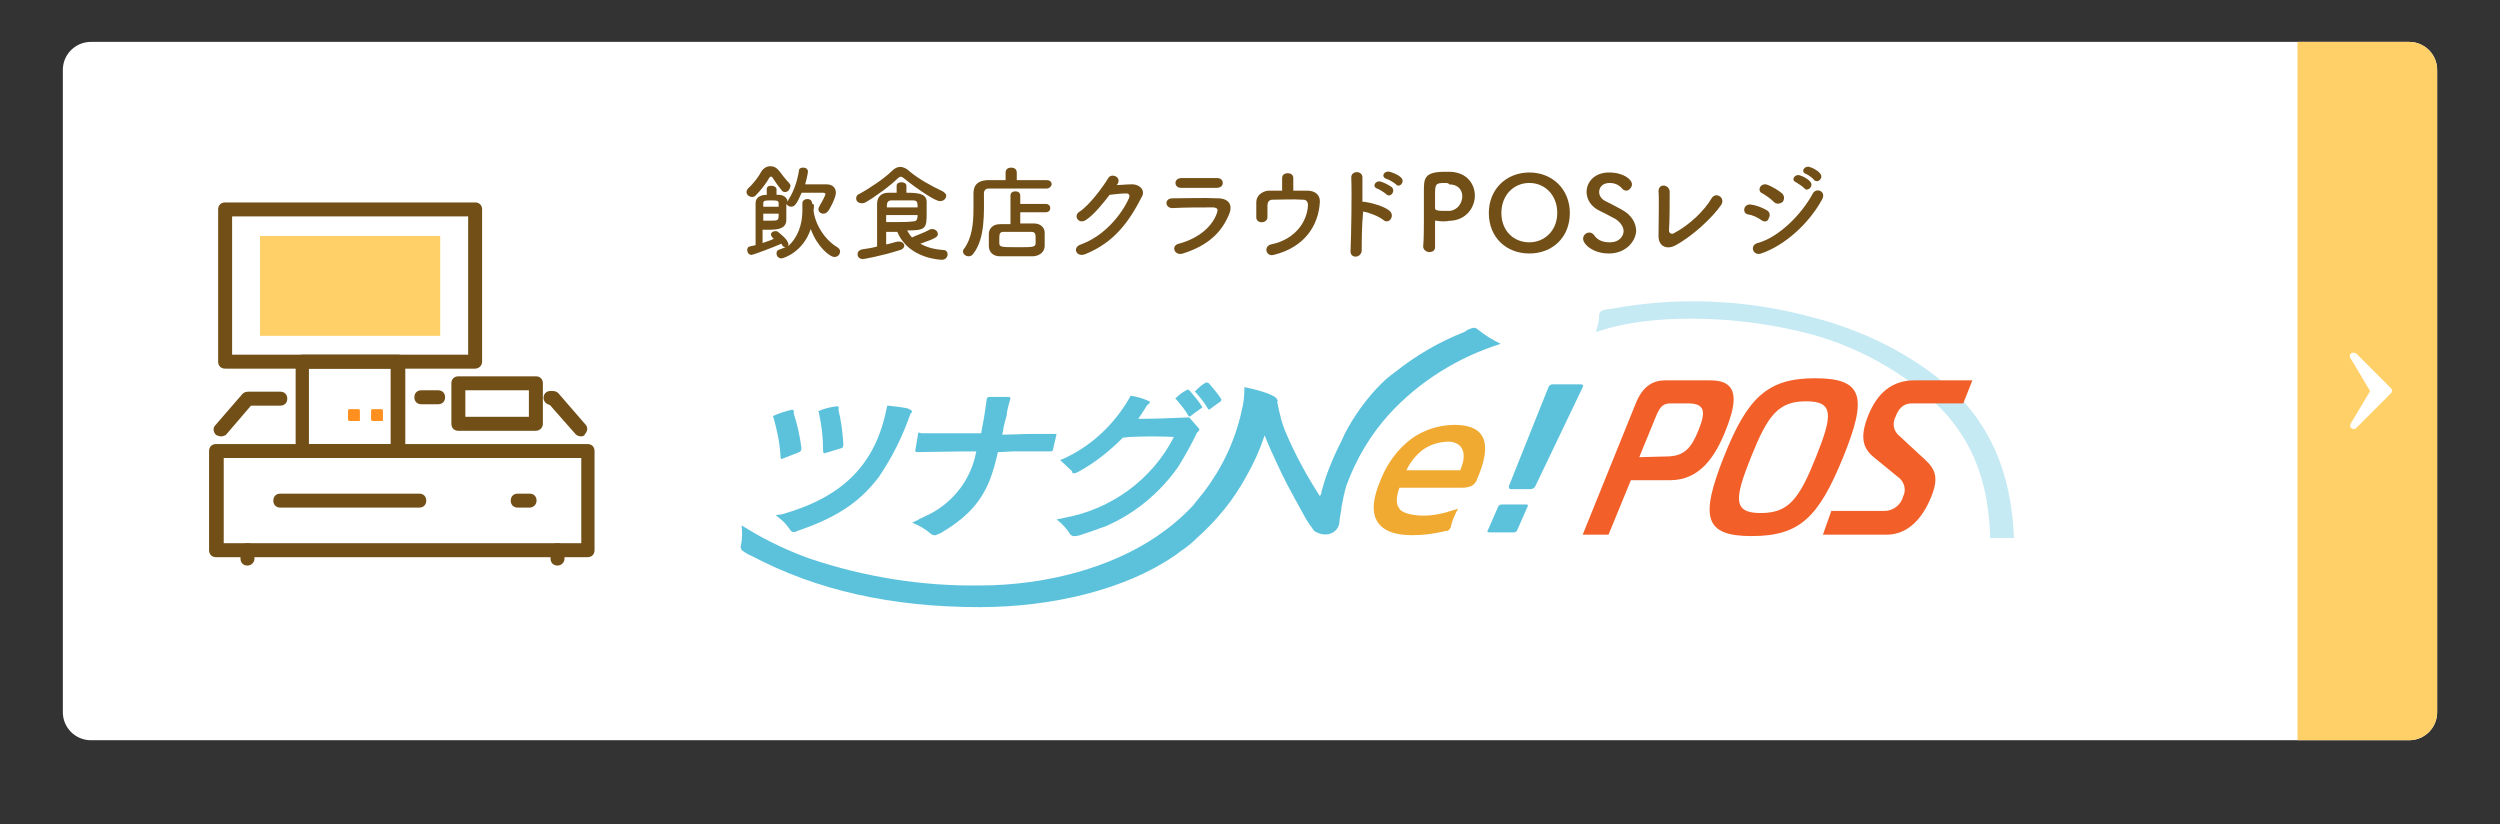 <?xml version="1.0" encoding="utf-8"?>
<!-- Generator: Adobe Illustrator 27.2.0, SVG Export Plug-In . SVG Version: 6.00 Build 0)  -->
<svg version="1.1" id="レイヤー_1" xmlns="http://www.w3.org/2000/svg" xmlns:xlink="http://www.w3.org/1999/xlink" x="0px"
	 y="0px" viewBox="0 0 358 118" style="enable-background:new 0 0 358 118;" xml:space="preserve">
<rect x="0" y="0" width="358" height="118" fill="#333333" stroke="none"/>
<style type="text/css">
	.st0{fill:#FFFFFF;}
	.st1{fill:#724F17;}
	.st2{fill:#FF8F1F;}
	.st3{fill:#FFD067;}
	.st4{fill:none;}
	.st5{fill:#C6EAF3;}
	.st6{fill:#F0AA32;}
	.st7{fill:#5CC2DC;}
	.st8{fill:#F25F28;}
	.st9{enable-background:new    ;}
</style>
<g id="グループ_9265" transform="translate(-151 -5104)">
	<g id="グループ_8556" transform="translate(0 161)">
		<g transform="matrix(1, 0, 0, 1, 151, 4943)">
			<path id="長方形_7316-2" class="st0" d="M13,6h332c2.2,0,4,1.8,4,4v92c0,2.2-1.8,4-4,4H13c-2.2,0-4-1.8-4-4V10
				C9,7.8,10.8,6,13,6z"/>
		</g>
		<g id="グループ_8449" transform="translate(1105.938 1956.589)">
			<path id="長方形_6595" class="st1" d="M-886.9,3039.2h-35.8c-0.6,0-1-0.4-1-1v-21.8c0-0.6,0.4-1,1-1h35.8c0.6,0,1,0.4,1,1
				v21.8C-885.9,3038.8-886.4,3039.2-886.9,3039.2z M-921.7,3037.2h33.8v-19.8h-33.8V3037.2z"/>
			<path id="長方形_6596" class="st1" d="M-870.8,3066.2h-53.2c-0.6,0-1-0.4-1-1V3051c0-0.6,0.4-1,1-1h53.2c0.6,0,1,0.4,1,1v14.2
				C-869.8,3065.8-870.2,3066.2-870.8,3066.2z M-922.9,3064.2h51.2V3052h-51.2V3064.2z"/>
			<path id="線_81" class="st1" d="M-894.9,3059.1h-19.9c-0.6,0-1-0.4-1-1s0.4-1,1-1h19.9c0.6,0,1,0.4,1,1
				S-894.3,3059.1-894.9,3059.1z"/>
			<path id="線_82" class="st1" d="M-879.1,3059.1h-1.7c-0.6,0-1-0.4-1-1s0.4-1,1-1h1.7c0.6,0,1,0.4,1,1
				S-878.6,3059.1-879.1,3059.1z"/>
			<path id="長方形_6597" class="st2" d="M-900.3,3046.7h-1.3c-0.1,0-0.2-0.1-0.2-0.2v-1.3c0-0.1,0.1-0.2,0.2-0.2h1.3
				c0.1,0,0.2,0.1,0.2,0.2v1.3C-900,3046.6-900.1,3046.7-900.3,3046.7z"/>
			<path id="長方形_6598" class="st2" d="M-903.6,3046.7h-1.3c-0.1,0-0.2-0.1-0.2-0.2v-1.3c0-0.1,0.1-0.2,0.2-0.2h1.3
				c0.1,0,0.2,0.1,0.2,0.2v1.3C-903.3,3046.6-903.4,3046.7-903.6,3046.7z"/>
			<path id="パス_19759" class="st1" d="M-871.7,3048.9c-0.3,0-0.6-0.1-0.8-0.3l-3.7-4.2c-0.5-0.1-0.9-0.5-0.9-1c0-0.6,0.4-1,1-1
				h0.3c0.3,0,0.6,0.1,0.8,0.3l3.9,4.5c0.4,0.4,0.3,1-0.1,1.4c0,0,0,0,0,0C-871.2,3048.8-871.5,3048.9-871.7,3048.9z"/>
			<path id="線_83" class="st1" d="M-892.2,3044.3h-2.4c-0.6,0-1-0.4-1-1s0.4-1,1-1h2.4c0.6,0,1,0.4,1,1
				S-891.6,3044.3-892.2,3044.3z"/>
			<path id="パス_19760" class="st1" d="M-923.3,3048.9c-0.2,0-0.5-0.1-0.7-0.2c-0.4-0.4-0.5-1-0.1-1.4c0,0,0,0,0,0l3.9-4.5
				c0.2-0.2,0.5-0.3,0.8-0.3h4.6c0.6,0,1,0.4,1,1s-0.4,1-1,1h-4.2l-3.6,4.2C-922.8,3048.8-923,3048.9-923.3,3048.9z"/>
			<path id="長方形_6599" class="st1" d="M-897.9,3052h-13.7c-0.6,0-1-0.4-1-1v-12.8c0-0.6,0.4-1,1-1h13.7c0.6,0,1,0.4,1,1v12.8
				C-896.9,3051.6-897.4,3052-897.9,3052z M-910.7,3050h11.7v-10.8h-11.7V3050z"/>
			<path id="長方形_6600" class="st1" d="M-878.2,3048.1h-11.1c-0.6,0-1-0.4-1-1v-5.8c0-0.6,0.4-1,1-1h11.1c0.6,0,1,0.4,1,1v5.8
				C-877.2,3047.7-877.7,3048.1-878.2,3048.1z M-888.3,3046.1h9.1v-3.8h-9.1V3046.1z"/>
			<path id="線_84" class="st1" d="M-919.5,3067.4c-0.6,0-1-0.4-1-1v-1.2c0-0.6,0.4-1,1-1s1,0.4,1,1v1.2
				C-918.5,3067-919,3067.4-919.5,3067.4z"/>
			<path id="線_85" class="st1" d="M-875.1,3067.4c-0.6,0-1-0.4-1-1v-1.2c0-0.6,0.4-1,1-1s1,0.4,1,1v1.2
				C-874.1,3067-874.6,3067.4-875.1,3067.4z"/>
			<rect id="長方形_6601" x="-917.7" y="3020.2" class="st3" width="25.8" height="14.3"/>
		</g>
		<g id="グループ_8453" transform="translate(237 4966)">
			<rect id="長方形_6701" x="20" y="20" class="st4" width="182.4" height="44"/>
			<g id="グループ_5344" transform="translate(20 20.049)">
				<g id="グループ_5342" transform="translate(0 0)">
					<path id="パス_19891" class="st5" d="M179,34c-0.2-6.7-1.8-12.5-6.1-17.5c-4.5-5.1-11.9-9.7-20-11.8
						c-6.7-1.7-13.6-2.4-20.5-2c-3,0.2-6,0.6-8.9,1.5c-0.3,0.1-0.6,0.2-1,0.3l0,0c0.3-0.8,0.5-1.6,0.5-2.4c0-0.2,0.1-0.4,0.2-0.5
						c0,0,0.1-0.1,0.1-0.1c0.4-0.2,0.9-0.3,1.3-0.3c9.6-1.8,19.5-1.4,29,1.2c8.7,2.2,17,6.9,21.9,12.4c4.7,5.4,6.6,11.9,6.9,19.2
						L179,34z"/>
					<g id="グループ_5341" transform="translate(0 3.892)">
						<path id="パス_19892" class="st6" d="M102.3,13.9c-2.2,0-4.4,0.7-6.2,2c-2,1.5-3.5,3.6-4.4,5.9c-1.1,2.6-1.3,4.5-0.5,5.9
							c0.8,1.3,2.4,2,5,2c1.6,0,3.2-0.2,4.8-0.6c0,0,0,0,0.1,0c0,0,0,0,0,0c0.2,0,0.4-0.1,0.5-0.3c0.1-0.1,0.2-0.3,0.2-0.5
							c0.2-0.8,0.6-1.7,1-2.4c-0.5,0.2-1.1,0.3-1.6,0.5c-1.1,0.3-2.2,0.5-3.3,0.5c-1.4,0-3.1-0.3-3.5-1c-0.5-0.6-0.5-1.6,0-3h9.2
							c0.3,0,0.7-0.1,1-0.2c0.3-0.1,0.5-0.3,0.7-0.6c0.1-0.1,0.2-0.3,0.2-0.4C107.8,16.5,106.7,13.9,102.3,13.9z M103.1,20.4h-7.7
							c0.5-1.1,1.3-2.1,2.3-2.9c1.1-0.8,2.5-1.2,3.8-1.2C103.4,16.4,104.2,17.9,103.1,20.4L103.1,20.4z"/>
						<path id="パス_19893" class="st7" d="M120.4,8.1c0.3,0,0.4,0.2,0.2,0.5l-6.7,14c-0.1,0.3-0.4,0.5-0.7,0.5h-2.8
							c-0.3,0-0.4-0.2-0.3-0.5l5.6-14c0.1-0.3,0.3-0.5,0.6-0.5H120.4z M108.5,25.7c0.1-0.3,0.3-0.4,0.6-0.4h3.4
							c0.3,0,0.4,0.1,0.2,0.4l-1.4,3.2c-0.1,0.3-0.3,0.4-0.6,0.4h-3.4c-0.3,0-0.4-0.1-0.2-0.4L108.5,25.7z"/>
						<path id="パス_19894" class="st7" d="M105.7,0.3c-0.2-0.2-0.4-0.3-0.6-0.3c0,0-0.1,0-0.1,0c-0.5,0.1-0.9,0.3-1.3,0.6
							c-3.6,1.4-7,3.4-10,5.8c-0.7,0.5-1.3,1-1.9,1.6c-2.1,2.1-3.9,4.6-5.3,7.3c0,0.1-0.1,0.2-0.1,0.3c-0.1,0.1-0.1,0.2-0.2,0.4
							c-0.4,0.8-0.8,1.6-1.2,2.5c-0.6,1.4-1.2,2.9-1.6,4.4c-0.1,0.3-0.2,0.6-0.2,0.9L83,24.1c-1.8-2.8-3.4-5.7-4.7-8.7
							c-0.7-1.5-1.1-3.2-1.4-4.8c0.1-0.1,0.1-0.2,0-0.3c-0.1-0.5-1.7-1.2-4.7-1.8c0,1.2-0.1,2.3-0.4,3.4c-0.9,4.2-2.8,8.2-5.4,11.6
							c-0.6,0.7-1.1,1.4-1.6,2c-1.6,1.7-3.3,3.1-5.2,4.4c-6.5,4.4-15.7,7-25.4,7c-8.2,0.1-16.3-1.2-24.1-3.8C7,32,4,30.6,1.2,28.9
							c-0.3-0.2-0.7-0.4-1-0.6l0,0c0.1,1,0.1,1.9-0.1,2.9c-0.1,0.2,0,0.4,0.1,0.6c0,0,0.1,0.1,0.1,0.1c0.4,0.3,0.9,0.6,1.4,0.8
							c9.3,4.9,20,7.3,32.6,7.3c10.3,0,20.8-2.5,27.8-7.3c0.5-0.3,0.9-0.7,1.4-1c0.7-0.5,1.3-1,1.9-1.6c2.8-2.5,5.2-5.4,7-8.7
							c1.1-1.9,2-3.9,2.7-6c0.5,1.3,1.1,2.6,1.7,3.9c1.1,2.4,1.8,3.7,3.9,7.5c0.4,0.8,1,1.6,1.5,2.3c0,0,0,0,0,0
							c0.5,0.3,1,0.5,1.6,0.5c1,0,1.9-0.7,2-1.7c0-0.6,0.3-1.7,0.3-2.2c0.2-1.1,0.4-2.1,0.7-3.1c1.4-3.8,3.4-7.2,6.1-10.2
							c4.3-4.7,9.9-8.2,16-10.1C107.7,1.7,106.7,1.1,105.7,0.3z"/>
						<g id="グループ_5339" transform="translate(4.664 11.141)">
							<path id="パス_19895" class="st7" d="M4.1,6.1C3.9,4.4,3.5,2.7,3,1.1c0-0.1,0.1-0.6-0.3-0.5C1.8,0.8,0.9,1.1,0,1.5l0.1,0.2
								c0.5,1.8,0.9,3.6,1,5.5c0,0.4,0.1,0.5,0.3,0.4l2.3-0.9C4,6.6,4.1,6.4,4.1,6.1z"/>
							<path id="パス_19896" class="st7" d="M10.1,5.5c-0.1-1.7-0.3-3.3-0.7-4.9c0-0.1,0.2-0.5-0.2-0.5C8.3,0.2,7.4,0.4,6.5,0.8
								L6.6,1C7,2.8,7.2,4.6,7.2,6.4c0,0.4,0.1,0.5,0.3,0.4l2.3-0.7C10,6.1,10.1,5.9,10.1,5.5z"/>
							<path id="パス_19897" class="st7" d="M19.3,0.4c-0.9-0.2-1.9-0.3-2.9-0.4l-0.1,0.4c-1.6,8-6.2,12.7-15.1,15.2L1,15.6
								c-0.2,0-0.4,0.1-0.6,0.1c0.7,0.5,1.3,1,1.8,1.7c0.1,0.1,0.2,0.3,0.3,0.4c0.1,0.2,0.3,0.3,0.4,0.3c0,0,0.1,0,0.1,0
								c0.1,0,0.3,0,0.4-0.1c5.2-1.8,8.8-3.8,11.8-7.8c1.9-2.8,3.4-5.8,4.5-9C20.1,0.8,20,0.7,19.3,0.4z"/>
						</g>
						<path id="パス_19898" class="st7" d="M45.1,15.2l-0.2,0c-0.8,0-2,0-3.4,0c-1.2,0-2.5,0.1-4,0.1c0.1-0.3,0.2-0.7,0.2-1
							c0.1-0.4,0.2-0.8,0.3-1.2c0.1-0.3,0.2-0.6,0.2-1c0.1-0.6,0.3-1.3,0.5-2c0-0.1-0.1-0.2-0.3-0.2l-2.7,0c-0.2,0-0.4,0.1-0.4,0.3
							c-0.3,2.3-0.5,3.3-0.8,4.9c-3.8,0-6.8,0-8.5,0c-0.2,0-0.3-0.1-0.5-0.1l-0.4,2.4c-0.1,0.3,0,0.4,0.2,0.4c1.7,0,4.8-0.1,8.5-0.1
							c-0.7,3.9-3.2,7.2-6.7,9c-0.5,0.2-1,0.5-1.5,0.7l-0.1,0.1l0,0c-0.3,0.1-0.6,0.3-0.9,0.4c1,0.4,1.9,0.9,2.7,1.6
							c0.1,0.1,0.3,0.2,0.5,0.2c0,0,0,0,0.1,0c0,0,0.1,0,0.1,0c0.2-0.1,0.5-0.2,0.7-0.3c3.4-2,5.6-4.1,7-7.5
							c0.5-1.3,0.9-2.7,1.2-4.1c0.9,0,1.6-0.1,2.4-0.1c1.4,0,2.7,0,3.7,0c0.6,0,1.1,0,1.5,0c0.1,0,0.3-0.1,0.3-0.3l0.5-2.2
							C45.4,15.2,45.3,15.2,45.1,15.2z"/>
						<g id="グループ_5340" transform="translate(45.3 7.831)">
							<path id="パス_19899" class="st7" d="M20.8,3.4c-0.5-0.8-1.2-1.6-1.8-2.3C18.9,1,18.7,1,18.6,1.1C18,1.4,17.5,1.8,17,2.3
								l0.2,0.2c0.6,0.7,1.2,1.4,1.7,2.3c0.1,0.1,0.2,0.1,0.3,0s0.8-0.6,1.5-1.1C20.9,3.6,20.9,3.5,20.8,3.4z"/>
							<path id="パス_19900" class="st7" d="M23.6,2.4c-0.5-0.8-1.2-1.6-1.8-2.3C21.6,0,21.5,0,21.4,0c-0.6,0.3-1.1,0.8-1.6,1.3
								L20,1.5c0.6,0.7,1.2,1.4,1.7,2.3c0.1,0.1,0.2,0.1,0.3,0s0.8-0.6,1.5-1.1C23.6,2.6,23.6,2.5,23.6,2.4z"/>
							<path id="パス_19901" class="st7" d="M20.4,6.6C20.2,6.4,19,5,19,5l-0.1,0c-2.3,0.1-5,0.2-6.4,0.2h-0.8
								C12.2,4.5,12.5,4,13,3.2c0.1,0,0.5-0.3,0.3-0.5c-0.9-0.4-1.8-0.7-2.7-0.8l-0.1,0.2C8.3,6,4.9,9.2,0.8,11l-0.3,0.1l1.5,1.4
								l0.2,0.2C2.2,12.9,2.3,13,2.5,13c0.2,0,0.4-0.1,0.6-0.2c2.4-1.3,4.5-3,6.4-4.9l1-0.1c2.1-0.1,4.4-0.1,6.3,0
								c-3.1,6.1-9,10.4-15.8,11.6l-0.4,0.1l0,0c-0.2,0-0.4,0.1-0.6,0.1c0.8,0.6,1.5,1.4,2,2.2C2.1,21.8,2.2,22,2.4,22
								c0,0,0.1,0,0.1,0h0c0.4,0,0.9-0.1,1.3-0.3C4.9,21.4,5.8,21,7,20.6c4.2-1.8,7.8-4.8,10.4-8.5c1-1.6,1.9-3.2,2.7-4.9
								C20.1,7.2,20.6,6.8,20.4,6.6z"/>
						</g>
					</g>
				</g>
				<g id="グループ_5343" transform="translate(120.641 11.117)">
					<path id="パス_19902" class="st8" d="M7.6,3.6c1-2.5,2.5-3.3,4.2-3.3h6.5c4.3,0,3.7,3.3,2.2,7.1s-3.7,7.2-8,7.2H6.9l-3.2,7.8
						H0L7.6,3.6z M12,11.2c2.6,0,3.6-1.3,4.6-3.8s1-3.8-1.5-3.8h-2.4c-1.1,0-1.5,0.3-2.1,1.6l-2.5,6.1L12,11.2z"/>
					<path id="パス_19903" class="st8" d="M37.3,11.3c-3.5,8.6-6.2,11.3-13.1,11.3c-6.8,0-7.4-2.7-4-11.3S26.5,0,33.3,0
						C40.2,0,40.8,2.7,37.3,11.3z M25.5,19.3c4,0,5.5-2,7.9-8s2.6-8-1.4-8s-5.5,2-7.9,8S21.5,19.3,25.5,19.3L25.5,19.3z"/>
					<path id="パス_19904" class="st8" d="M35.6,19h7.6c1.3,0,2.4-0.9,2.7-2.1c0.5-1,0.1-2.2-0.8-2.8l-3.3-2.7
						c-1.8-1.4-2.1-3.1-0.9-6.1c1.3-3.2,3.4-5,6.6-5h8.3l-1.3,3.3h-7.3c-0.9,0-1.8,0.3-2.4,1.9c-0.5,1-0.3,2.1,0.6,2.8l2.8,2.6
						c1.9,1.7,3.1,2.7,1.7,6.1c-1.3,3.2-3.4,5.4-6.4,5.4h-9.1L35.6,19z"/>
				</g>
			</g>
		</g>
		<path id="パス_24975" class="st3" d="M480,4949h16c2.2,0,4,1.8,4,4v92c0,2.2-1.8,4-4,4h-16V4949z"/>
		<g id="グループ_1549-2" transform="translate(487 4993)">
			<g id="グループ_1644" transform="translate(1 1)">
				<g id="グループ_1358-2">
					<path id="パス_315-2" class="st0" d="M0,0l5,5l-5,5l3-5L0,0z"/>
					<path id="パス_315-2_-_アウトライン" class="st0" d="M0-0.5c0.1,0,0.3,0.1,0.4,0.1l5,5c0.2,0.2,0.2,0.5,0,0.7l-5,5
						c-0.2,0.2-0.5,0.2-0.7,0c-0.2-0.2-0.2-0.4-0.1-0.6L2.4,5l-2.8-4.7C-0.6,0-0.5-0.3-0.3-0.4C-0.2-0.5-0.1-0.5,0-0.5z M4.3,5
						L2.5,3.2l0.9,1.5c0.1,0.2,0.1,0.4,0,0.5L2.5,6.8L4.3,5z"/>
				</g>
			</g>
		</g>
	</g>
	<g class="st9">
		<path class="st1" d="M267.5,5134.1C267.5,5134.2,267.5,5134.2,267.5,5134.1c0.2,2.1,1.7,4.3,3.4,5.3c0.3,0.2,0.4,0.4,0.4,0.6
			c0,0.4-0.3,0.8-0.8,0.8c-0.7,0-2.5-1.5-3.4-4c-1.1,3.3-3.9,4.2-4.2,4.2c-0.4,0-0.7-0.3-0.7-0.7c0-0.3,0.1-0.5,0.5-0.6
			c0.3-0.1,0.5-0.2,0.8-0.3c-0.2,0-0.4-0.1-0.5-0.3c0-0.1-0.1-0.1-0.1-0.2c-0.9,0.4-4,1.6-4.3,1.6c-0.4,0-0.6-0.4-0.6-0.7
			c0-0.2,0.1-0.5,0.4-0.5c0.2-0.1,0.5-0.1,0.8-0.2c0-0.3,0-0.7,0-1.1c0-1.8,0-4.4,0-4.9c0-0.7,0.5-1.2,1.6-1.2v-0.8
			c0-0.4,0.3-0.5,0.7-0.5c0.3,0,0.7,0.2,0.7,0.5v0.8c0.1,0,0.3,0,0.3,0c0.6,0,1.2,0.3,1.3,1c0-0.1,0.1-0.2,0.1-0.3
			c0.8-1.2,1.3-2.8,1.5-4.1c0-0.4,0.3-0.5,0.6-0.5c0.4,0,0.7,0.2,0.7,0.6c0,0.1-0.1,0.7-0.4,1.8c0.6,0,1.3,0,1.9,0
			c0.4,0,0.8,0,1.2,0c0.8,0,1.3,0.5,1.3,1.2c0,0.7-0.9,2.4-1.1,2.6c-0.2,0.3-0.5,0.4-0.7,0.4c-0.4,0-0.7-0.3-0.7-0.6
			c0-0.1,0-0.2,0.1-0.4c0.3-0.5,0.9-1.6,0.9-1.8c0-0.1-0.1-0.2-0.3-0.2c-0.5,0-1.4,0-2.2,0c-0.3,0-0.7,0-0.9,0c-0.7,1.6-1,2-1.5,2
			c-0.3,0-0.6-0.2-0.7-0.4c0,0.3,0,0.8,0,1.2c0,0.4,0,0.8,0,1.2c-0.1,1.2-1.3,1.3-2.6,1.3c-0.3,0-0.6,0-0.8,0c0,0.2,0,1.1,0,1.9
			c0.6-0.2,1.2-0.4,1.6-0.6l-0.2-0.2c-0.1-0.1-0.2-0.3-0.2-0.4c0-0.3,0.3-0.5,0.6-0.5c0.1,0,0.3,0,0.4,0.1c0.1,0.1,1.5,1.1,1.5,1.8
			c0,0.1,0,0.2-0.1,0.3c1.4-1.2,2.1-3.1,2.1-5.1c0-0.3,0-0.8,0-1.1c0,0,0,0,0,0c0-0.4,0.4-0.6,0.7-0.6c0.4,0,0.7,0.2,0.7,0.7
			C267.6,5133.1,267.6,5133.6,267.5,5134.1L267.5,5134.1z M263.4,5131.5c-0.2,0-0.4-0.1-0.5-0.3c-0.5-0.6-0.9-1.2-1.3-1.8
			c0-0.1-0.1-0.1-0.2-0.1c-0.1,0-0.1,0-0.2,0.1c-0.5,0.9-1.3,1.9-2,2.6c-0.2,0.2-0.4,0.2-0.5,0.2c-0.4,0-0.8-0.3-0.8-0.7
			c0-0.2,0.1-0.3,0.2-0.5c0.8-0.7,1.6-1.8,1.9-2.4c0.3-0.5,0.8-0.8,1.3-0.8c0.5,0,0.9,0.2,1.3,0.7c0.3,0.4,0.9,1.2,1.4,1.7
			c0.1,0.1,0.2,0.3,0.2,0.4C264.1,5131.2,263.8,5131.5,263.4,5131.5z M260.3,5134.6c0,0.4,0,0.8,0,1c0.2,0,0.5,0,0.9,0
			c1.3,0,1.3,0,1.3-1H260.3z M262.5,5133.6c0-0.2,0-0.4,0-0.5c0-0.4-0.3-0.4-1.1-0.4s-1.1,0-1.1,0.4v0.5H262.5z"/>
		<path class="st1" d="M285.6,5132.8c-0.9,0-4.5-2.7-5.2-3.3c-0.1-0.1-0.3-0.2-0.4-0.2c-0.1,0-0.3,0.1-0.4,0.2
			c-1.1,1.1-3.3,2.7-4.7,3.5c-0.2,0.1-0.3,0.1-0.5,0.1c-0.5,0-0.8-0.3-0.8-0.7c0-0.2,0.1-0.5,0.4-0.6c1.5-0.8,3.7-2.3,4.7-3.3
			c0.4-0.4,0.8-0.6,1.2-0.6c0.4,0,0.9,0.2,1.3,0.6c1.3,1.1,3.1,2.1,4.8,2.9c0.3,0.2,0.5,0.4,0.5,0.6
			C286.5,5132.4,286.2,5132.8,285.6,5132.8z M277.9,5136.9v2.1c0.6-0.1,1.1-0.3,1.6-0.4c0.1,0,0.2,0,0.3,0c0.4,0,0.7,0.3,0.7,0.6
			c0,0.2-0.2,0.5-0.6,0.6c-2.8,0.9-5.3,1.3-5.3,1.3c-0.5,0-0.8-0.3-0.8-0.7c0-0.3,0.2-0.6,0.7-0.7c0.7-0.1,1.4-0.2,2.1-0.4
			c0-2.1,0-4.7,0-6.1c0-0.9,0.5-1.6,1.6-1.6c0.4,0,0.8,0,1.2,0v-1c0-0.4,0.4-0.5,0.7-0.5c0.4,0,0.7,0.2,0.7,0.5v1
			c1.6,0,2.8,0.1,2.9,1.2c0,0.4,0,1.1,0,1.7c0,2.2-0.1,2.5-2.8,2.5c0.2,0.3,0.4,0.7,0.7,1c0.6-0.3,1.8-0.7,2.5-1.1
			c0.1-0.1,0.3-0.1,0.4-0.1c0.4,0,0.8,0.3,0.8,0.7c0,0.4-0.2,0.6-2.5,1.4c0.9,0.5,1.9,0.8,3.3,0.9c0.4,0,0.6,0.3,0.6,0.6
			c0,0.4-0.3,0.8-0.8,0.8c-0.1,0-4.8-0.1-6.4-4H277.9z M282.4,5133.7c0-0.6,0-1-0.6-1c-0.4,0-0.7,0-1.1,0c-0.6,0-1.3,0-2.1,0
			c-0.4,0-0.6,0.3-0.6,0.7c0,0.1,0,0.2,0,0.3L282.4,5133.7z M277.9,5134.8v1c0.5,0,1,0,1.5,0c0.9,0,1.6,0,2.4-0.1
			c0.3,0,0.6-0.1,0.6-0.9H277.9z"/>
		<path class="st1" d="M300.9,5131c-1.1,0-3.5,0-5.5,0c-1.2,0-2.2,0-2.8,0c-0.5,0-0.7,0.3-0.7,0.7c0,2.7,0.2,6.4-1.5,8.6
			c-0.2,0.3-0.4,0.4-0.7,0.4c-0.4,0-0.8-0.3-0.8-0.7c0-0.1,0-0.2,0.1-0.3c1.2-1.6,1.4-3.7,1.4-5.8c0-0.7,0-1.5,0-2.2c0,0,0,0,0,0
			c0-1.2,0.6-1.8,1.9-1.9c0.7,0,1.6,0,2.7,0v-1.1c0-0.5,0.4-0.7,0.8-0.7c0.4,0,0.8,0.2,0.8,0.7v1.1c1.7,0,3.3,0,4.3,0
			c0.5,0,0.7,0.3,0.7,0.6C301.6,5130.6,301.3,5131,300.9,5131L300.9,5131z M297.1,5134.3v1.7c0.7,0,1.4,0,2,0c0.9,0,1.5,0.6,1.5,1.3
			c0,0.3,0,0.6,0,0.9s0,0.6,0,1c0,0.8-0.6,1.4-1.6,1.5c-0.8,0-1.6,0-2.5,0s-1.6,0-2.3,0c-1,0-1.6-0.6-1.6-1.5c0-0.3,0-0.6,0-0.8
			c0-0.3,0-0.6,0-0.9c0-0.7,0.5-1.4,1.6-1.4c0.4,0,0.9,0,1.5,0l0-4.1c0-0.4,0.3-0.6,0.7-0.6c0.4,0,0.7,0.2,0.7,0.6l0,1.2h3.6
			c0.5,0,0.7,0.3,0.7,0.6c0,0.3-0.2,0.6-0.7,0.6H297.1z M299.3,5138.3c0-0.8,0-1.1-0.7-1.1c-0.5,0-1.1,0-1.7,0c-0.8,0-1.5,0-2.2,0
			c-0.6,0-0.6,0.4-0.6,1.1c0,0.2,0,0.3,0,0.5c0,0.6,0.3,0.6,2.7,0.6c2.1,0,2.5,0,2.5-0.6C299.3,5138.6,299.3,5138.5,299.3,5138.3z"
			/>
		<path class="st1" d="M310.9,5130.5c0.6,0,1.4-0.1,2-0.1c1.2-0.1,2.2,0.8,1.6,1.8c-1.8,3.5-3.9,6.5-8.1,8.2c-1.3,0.5-1.9-1-0.6-1.4
			c3.3-1.2,5.8-4.2,6.9-6.7c0.1-0.3,0-0.6-0.4-0.6c-0.6,0-1.7,0.1-2.4,0.2c-1,1.3-2.3,2.9-3.4,3.6c-1,0.7-1.9-0.6-0.9-1.2
			c1.4-0.9,3.4-3.6,4.1-4.8c0.5-0.8,2-0.1,1.3,0.9L310.9,5130.5z"/>
		<path class="st1" d="M320.4,5140.3c-1.2,0.4-1.8-1.1-0.6-1.4c3-0.8,4.9-2.6,5.5-4.5c0.1-0.4,0.1-0.6-0.5-0.7c-1.5,0-4.3,0-5.9,0.1
			c-1.1,0-1.2-1.4,0-1.4c1.9,0,4.5-0.1,6.5,0c1.5,0,2.2,0.9,1.6,2.3C326,5137.1,324.2,5139.1,320.4,5140.3z M325.2,5130.9
			c-1.4,0-3.5,0-5.1,0c-1,0-1.1-1.4,0.1-1.4c1.4,0,3.5,0,5.1,0c0.5,0,0.8,0.3,0.8,0.7C326.1,5130.6,325.8,5130.9,325.2,5130.9z"/>
		<path class="st1" d="M336.2,5131.3c0.7,0,1.4,0,2,0c1.1,0,1.9,0.6,1.8,1.7c-0.2,3.2-2.1,6.4-6.6,7.5c-1.1,0.3-1.5-1.2-0.4-1.5
			c3.5-0.7,5.2-3.3,5.3-5.6c0-0.5-0.2-0.8-0.7-0.8c-1.2-0.1-3.6,0-4.4,0c-0.5,0-0.7,0.4-0.7,0.8c0,0.4,0,1.3,0,1.7
			c0,0.9-1.5,1-1.6,0.1c0-0.4,0-1.4,0-2.2c0-1.3,1.3-1.7,1.8-1.7c0.6,0,1.2,0,1.9,0c0-0.6,0-1.4,0-1.8c0-0.5,0.4-0.7,0.8-0.7
			c0.4,0,0.8,0.2,0.8,0.7V5131.3z"/>
		<path class="st1" d="M346,5139.8c0,1.2-1.7,1.3-1.6,0.1c0.1-2.4,0.2-8.3,0.1-10.5c0-1,1.6-1,1.6,0c0,0.7,0,2,0,3.5
			c0.1,0,0.2,0,0.3,0c0.8,0.1,2.8,0.6,3.6,1.3c0.8,0.7-0.1,2-0.9,1.3c-0.6-0.5-2.1-1.1-2.9-1.2C346,5136.4,346,5138.6,346,5139.8z
			 M348.2,5131c-0.8-0.3-0.2-1.2,0.5-1c0.4,0.1,1.2,0.5,1.6,0.8c0.6,0.6-0.2,1.6-0.8,1C349.3,5131.6,348.5,5131.1,348.2,5131z
			 M349.5,5129.6c-0.8-0.3-0.3-1.2,0.5-1c0.4,0.1,1.2,0.4,1.6,0.8c0.7,0.6-0.2,1.6-0.7,1C350.7,5130.2,349.9,5129.7,349.5,5129.6z"
			/>
		<path class="st1" d="M355.7,5140.1c-0.4,0-0.9-0.3-0.9-0.8c0,0,0,0,0,0c0.1-1.2,0.1-2.5,0.1-3.8c0-1.5,0-3,0-4.1
			c0-1.8,0-2.8,3-2.8c0.3,0,0.6,0,0.8,0c2.4,0.1,3.5,1.8,3.5,3.4c0,1.7-1.2,3.4-3.3,3.6c-0.4,0-0.7,0.1-1.1,0.1
			c-0.3,0-0.7,0-1.1-0.1c0,0-0.1,0-0.1,0c-0.1,0-0.1,0-0.1,0.2c0,0.9,0,2,0,3c0,0.2,0,0.4,0,0.6
			C356.5,5139.9,356.1,5140.1,355.7,5140.1z M357.8,5130.2c-1.2,0-1.3,0.2-1.3,1.6c0,0.5,0,1.1,0,1.7c0,0.1,0,0.2,0,0.3
			c0,0.3,0.3,0.4,1.2,0.4c0.3,0,0.6,0,0.9,0c1.1-0.1,1.8-1.1,1.8-2.1c0-0.9-0.6-1.7-1.9-1.7C358.5,5130.2,358.1,5130.2,357.8,5130.2
			z"/>
		<path class="st1" d="M364.2,5134.5c0-3.4,2.5-5.8,5.8-5.8c3.3,0,5.8,2.4,5.8,5.8c0,3.5-2.5,5.8-5.8,5.8
			C366.7,5140.3,364.2,5138,364.2,5134.5z M374,5134.5c0-2.6-1.8-4.3-4-4.3c-2.2,0-4,1.7-4,4.3c0,2.6,1.8,4.2,4,4.2
			C372.2,5138.7,374,5137,374,5134.5z"/>
		<path class="st1" d="M381.4,5140.3c-2.4,0-3.7-1.4-3.7-2.1c0-0.5,0.4-0.9,0.9-0.9c0.2,0,0.5,0.1,0.7,0.4c0.4,0.6,1.1,1,2.2,1
			c1.6,0,2-1.1,2-1.6c0-0.6-0.4-1.2-1.1-1.7c-0.7-0.4-1.5-0.8-2.3-1.2c-1.3-0.6-1.9-1.7-1.9-2.7c0-1.5,1.2-2.8,3.2-2.8
			c2.1,0,3.3,1,3.3,1.7c0,0.4-0.4,0.9-0.8,0.9c-0.2,0-0.5-0.1-0.7-0.4c-0.3-0.3-0.8-0.7-1.7-0.7c-1,0-1.5,0.6-1.5,1.3
			c0,0.5,0.3,1,0.9,1.3c0.6,0.3,1.6,0.8,2.3,1.2c1.5,0.8,2.1,2,2.1,3.1C385.2,5138.6,383.8,5140.3,381.4,5140.3z"/>
		<path class="st1" d="M390.8,5139.2c-1,0.5-2.3,0.2-2.3-1.4c0-1.7,0.1-5.4,0-6.4c0-1.2,1.5-1,1.6,0c0,1.1,0,4.4-0.1,5.6
			c0,0.4,0.4,0.6,0.7,0.4c2.3-1.2,4.4-3.3,5.4-5c0.6-1,2-0.1,1.4,0.9C396.3,5135.1,393.3,5137.9,390.8,5139.2z"/>
		<path class="st1" d="M403.2,5135.5c-0.6-0.4-1.2-0.7-1.9-0.8c-0.9-0.2-0.6-1.6,0.5-1.4c0.7,0.1,1.5,0.4,2.2,0.8
			c0.5,0.3,0.5,0.8,0.3,1.1C404.2,5135.7,403.7,5135.9,403.2,5135.5z M403.2,5140.3c-1.2,0.4-1.7-1.2-0.5-1.5c3-0.8,6.3-4.1,7.9-7.1
			c0.5-0.9,2-0.3,1.3,0.9C410.1,5135.9,406.7,5139.1,403.2,5140.3z M405,5132.9c-0.5-0.5-1.1-0.9-1.6-1.2c-0.9-0.3-0.3-1.7,0.8-1.2
			c0.7,0.3,1.4,0.7,2,1.2c0.4,0.4,0.3,0.9,0.1,1.2C405.9,5133.2,405.4,5133.3,405,5132.9z M408.2,5130.1c-0.8-0.3-0.2-1.2,0.5-1
			c0.4,0.1,1.2,0.5,1.5,0.9c0.6,0.6-0.3,1.5-0.8,1C409.3,5130.8,408.5,5130.3,408.2,5130.1z M409.6,5128.9c-0.8-0.3-0.2-1.2,0.5-1
			c0.4,0.1,1.2,0.5,1.5,0.9c0.6,0.6-0.2,1.5-0.8,1C410.6,5129.5,409.9,5129,409.6,5128.9z"/>
	</g>
</g>
</svg>
